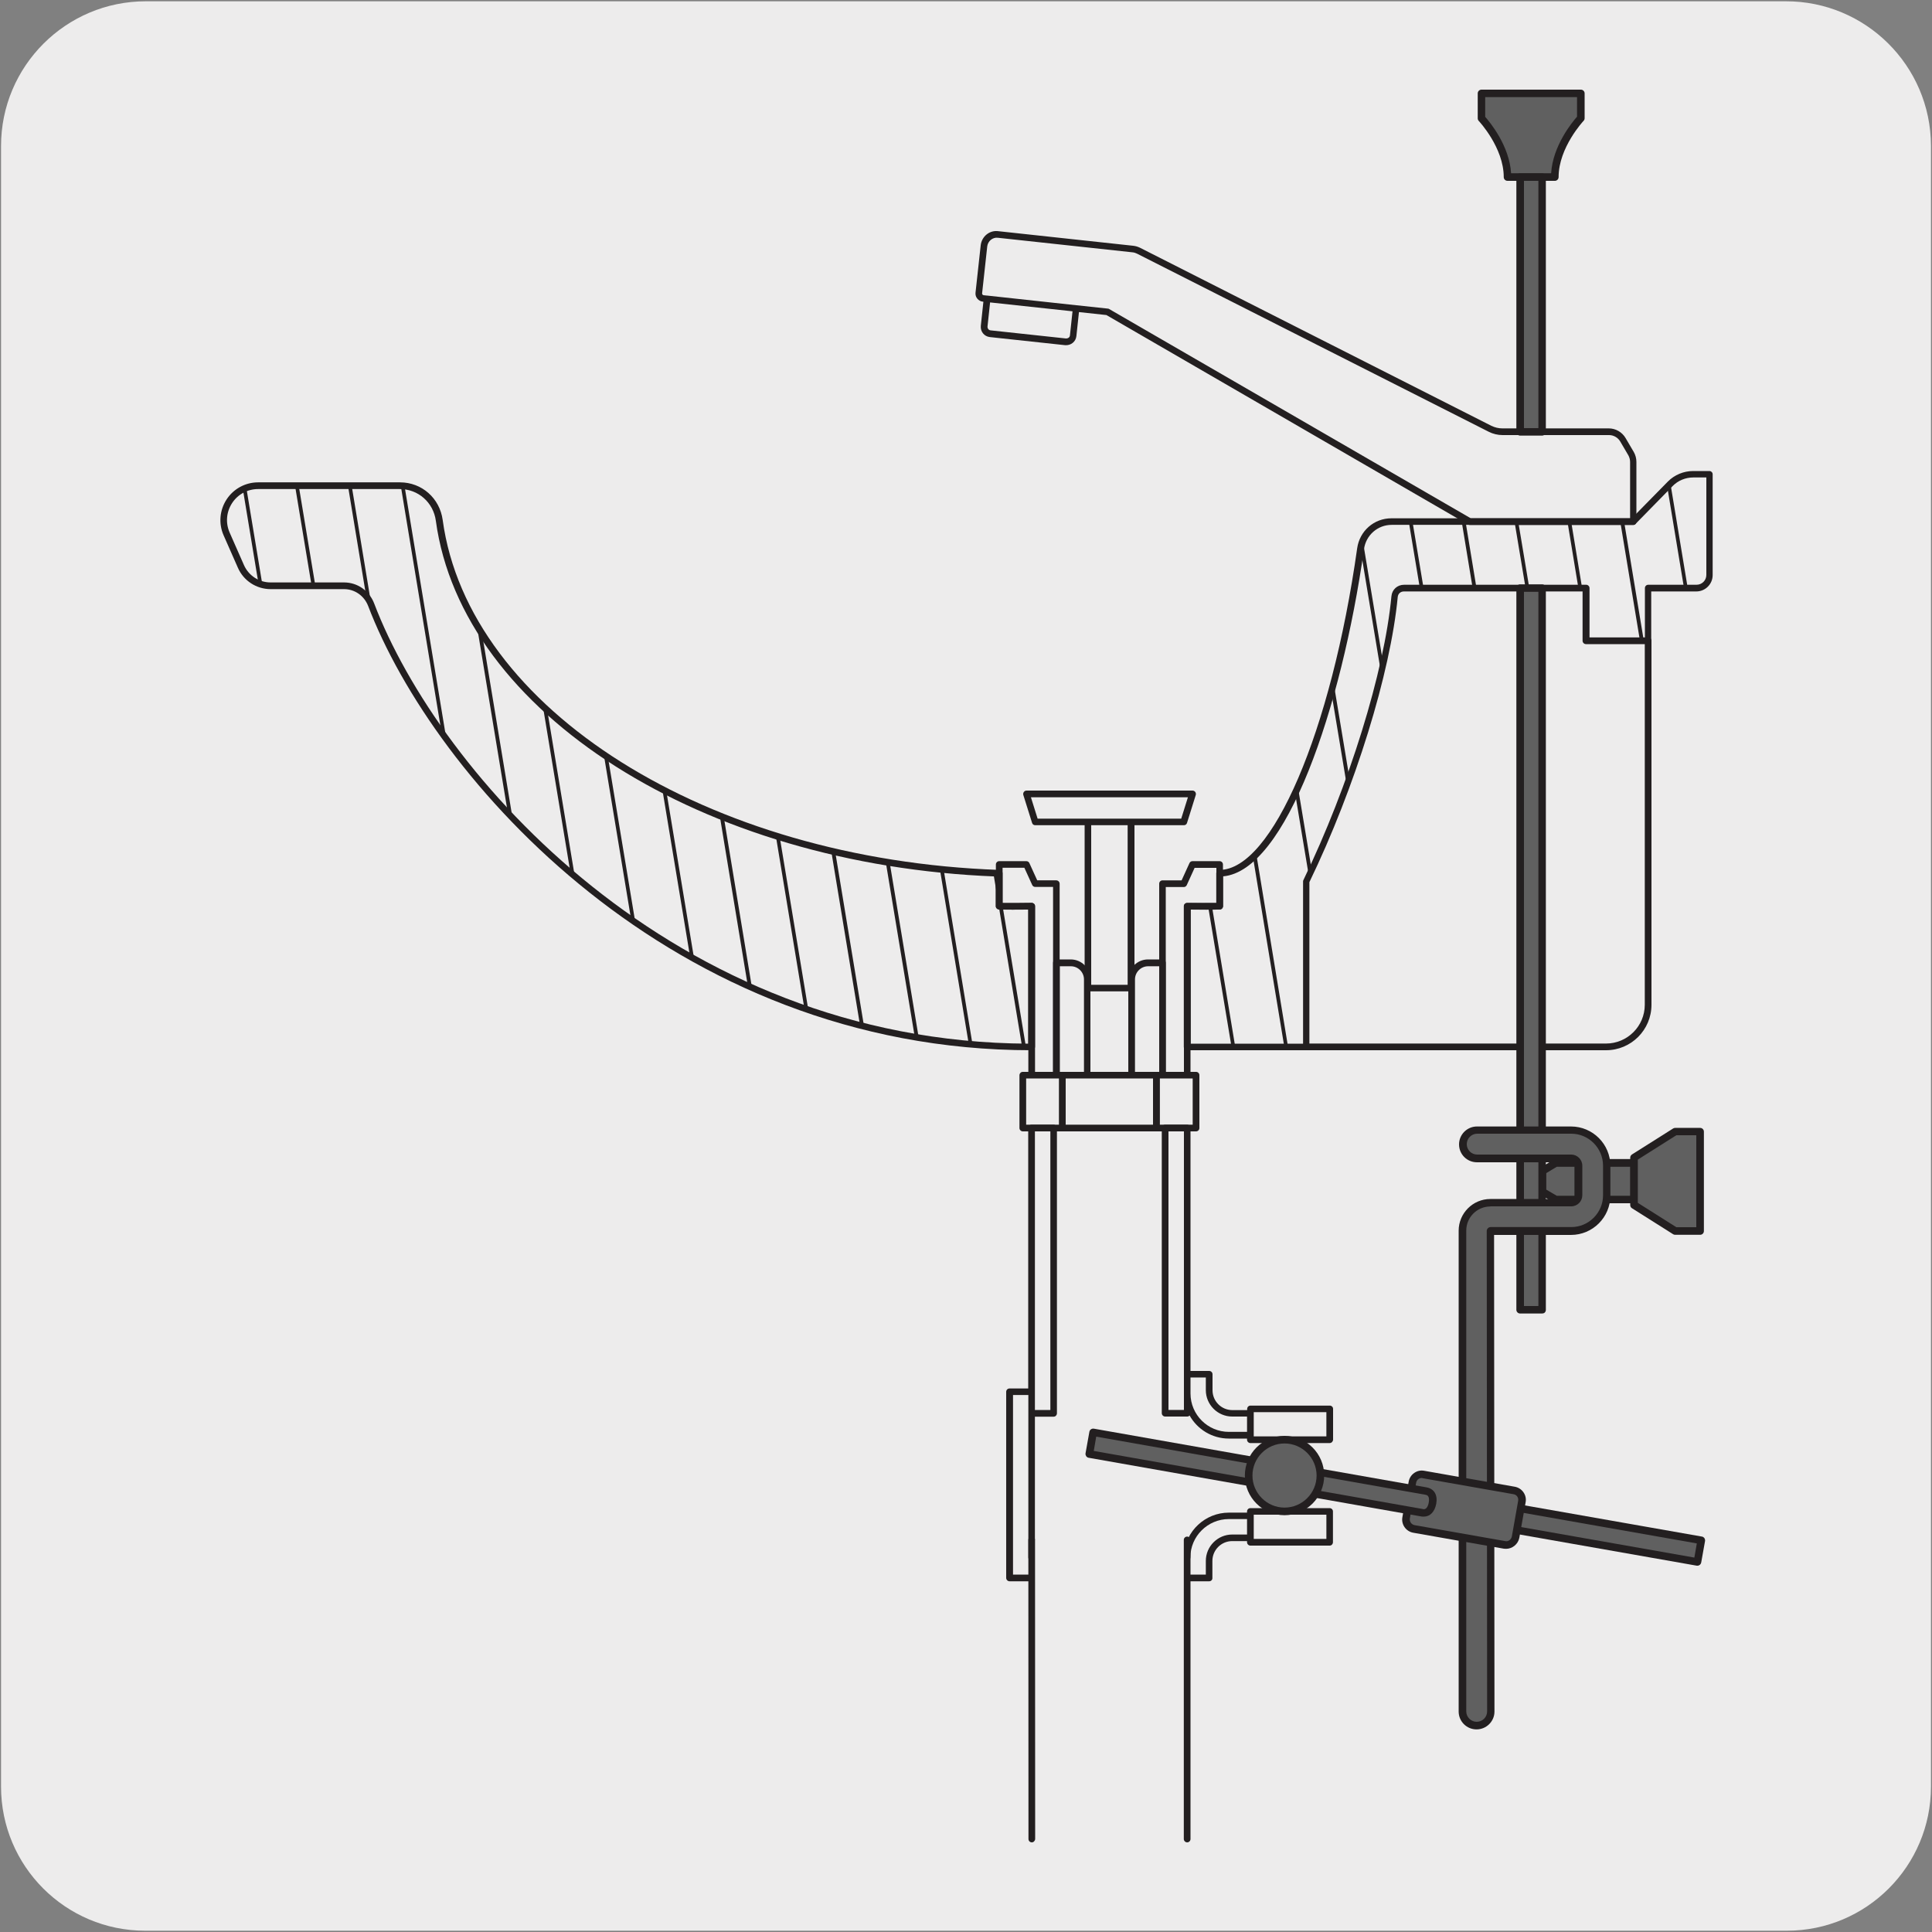<svg enable-background="new 0 0 150 150" viewBox="0 0 150 150" xmlns="http://www.w3.org/2000/svg"><rect x="0" y="0" width="150" height="150" fill="#808080" stroke="none"/><path d="m11.32.1h127.31c6.21-.02 11.27 5 11.29 11.21v.03 127.37c0 6.18-5.01 11.19-11.19 11.19h-127.46c-6.18 0-11.19-5.01-11.19-11.19v-127.37c0-6.21 5.04-11.24 11.24-11.24z" fill="#edecec"/><g fill="#231f20"><path d="m90.25 84.36h-2.39c-.14 0-.26-.12-.26-.26v-8.07c0-.85.69-1.54 1.53-1.54h1.12c.14 0 .26.12.26.26v9.35c0 .14-.12.26-.26.26zm-2.14-.51h1.89v-8.83h-.86c-.56 0-1.02.46-1.02 1.02v7.81zm-3.7.51h-2.39c-.14 0-.26-.12-.26-.26v-9.35c0-.14.11-.26.26-.26h1.11c.85 0 1.53.69 1.53 1.54v8.07c0 .07-.03.13-.07.18s-.11.08-.18.08zm-2.13-.51h1.88v-7.81c0-.56-.46-1.02-1.02-1.02h-.86z"/><path d="m126.81 40.76h-12.69c-.05 0-.09-.01-.13-.03l-28.09-16.27-2.13-.23-.2 1.87c-.05.43-.42.73-.87.7l-5.85-.63c-.44-.05-.74-.43-.7-.87l.2-1.87-.04-.01c-.17-.01-.32-.1-.43-.23s-.16-.3-.14-.47l.4-3.66c.07-.68.67-1.21 1.38-1.11l10.45 1.13c.19.02.36.07.53.15l27.29 13.83c.27.13.56.2.85.2h8.27c.53 0 1.03.29 1.3.75l.64 1.09c.13.23.2.49.2.76v4.64c.01.14-.1.26-.24.26zm-12.62-.52h12.37v-4.38c0-.17-.05-.35-.13-.5l-.64-1.09c-.18-.3-.51-.49-.86-.49h-8.27c-.37 0-.75-.09-1.08-.26l-27.31-13.83c-.11-.05-.22-.09-.35-.1l-10.45-1.13c-.4-.05-.77.26-.82.66l-.4 3.66c0 .04.02.08.03.09s.04.04.08.05l.28.03h.02l6.91.75h.01l2.43.26c.04 0 .07.01.1.03zm-37.32-16.76-.2 1.87c-.01.15.09.29.25.3l5.85.63c.15 0 .29-.09.3-.24l.2-1.87z"/><path d="m80.1 81.54c-27.96 0-46.44-21.17-51.52-34.5-.31-.79-1.04-1.3-1.87-1.3h-5.7c-1.1 0-2.1-.65-2.54-1.66l-1.11-2.52c-.4-.91-.31-1.95.23-2.78s1.46-1.33 2.45-1.33h11.02c1.69 0 3.08 1.23 3.31 2.92 2 14.7 20.58 26.38 43.22 27.17.14.01.25.12.25.26v2.31c.53.01 1.65 0 2.26-.01.07 0 .13.03.18.07.05.05.08.11.08.18v10.93c-.01.14-.12.26-.26.26zm-60.06-43.57c-.82 0-1.58.41-2.02 1.09-.45.69-.52 1.54-.19 2.29l1.11 2.52c.36.82 1.17 1.35 2.07 1.35h5.7c1.04 0 1.96.64 2.34 1.63 5.01 13.17 23.22 34.05 50.78 34.18v-10.41c-.58.01-1.95.01-2.28-.01-.13-.01-.24-.12-.24-.25v-2.31c-22.78-.88-41.44-12.72-43.47-27.61-.19-1.43-1.37-2.47-2.8-2.47z"/><path d="m101.43 81.54h-9.26c-.14 0-.26-.12-.26-.26v-10.92c0-.14.11-.26.26-.26h2.26v-2.3c0-.07.03-.13.07-.18.05-.05.11-.08.18-.08 4.08 0 8.68-10.73 10.69-24.97.19-1.35 1.31-2.33 2.66-2.33h18.66l2.8-2.85c.51-.52 1.23-.82 1.96-.82h1.27c.07 0 .13.03.18.08s.07.11.07.18v7.82c0 .7-.57 1.27-1.27 1.27h-3.5v3.83c0 .14-.11.26-.26.26h-4.81c-.14 0-.26-.12-.26-.26v-3.83h-13.87c-.26 0-.45.17-.48.42-.56 5.91-3.31 14.81-6.86 22.15v12.79c.03.14-.09.26-.23.26zm-9-.51h8.74v-12.6c0-.04.01-.08.03-.11 3.53-7.3 6.28-16.16 6.83-22.03.05-.52.46-.89.99-.89h14.13c.14 0 .26.12.26.26v3.83h4.3v-3.83c0-.14.11-.26.26-.26h3.75c.42 0 .76-.34.76-.76v-7.57h-1.02c-.6 0-1.18.24-1.6.67l-2.87 2.93c-.05.05-.11.08-.18.08h-18.76c-1.09 0-2 .8-2.15 1.89-1.76 12.41-6.06 24.97-10.94 25.4v2.31c0 .07-.03.13-.07.18-.05.05-.11.08-.18.08h-2.26v10.42z"/><path d="m90.25 83.73c-.07 0-.13-.03-.18-.08-.05-.04-.07-.1-.07-.17v-14.87c0-.14.11-.26.26-.26h1.48l.61-1.34c.04-.09.13-.15.23-.15h2.11c.14 0 .26.11.26.26v3.24c0 .13-.1.25-.24.25-.33.03-1.7.02-2.28.01v12.86c0 .14-.11.26-.26.26zm.26-14.87v14.36h1.41v-12.86c0-.07.03-.13.08-.18s.11-.07.18-.07c.61.01 1.72.02 2.26.01v-2.74h-1.69l-.61 1.34c-.04.09-.13.15-.23.15h-1.4zm-8.49 14.87h-1.92c-.14 0-.26-.12-.26-.26v-12.85c-.58 0-1.95.01-2.28-.01-.13-.01-.24-.12-.24-.25v-3.24c0-.14.11-.26.26-.26h2.11c.1 0 .19.06.23.15l.61 1.34h1.48c.14 0 .26.12.26.26v14.87c0 .07-.03.13-.07.18-.05.05-.11.07-.18.07zm-1.67-.51h1.41v-14.36h-1.39c-.1 0-.19-.06-.23-.15l-.61-1.34h-1.69v2.74c.54.01 1.65 0 2.26-.01.07 0 .13.03.18.07.05.05.08.11.08.18v12.87zm7.46-6.25h-3.34c-.14 0-.26-.12-.26-.26v-12.64h-3.84c-.11 0-.21-.07-.24-.18l-.68-2.17c-.02-.08-.01-.16.04-.23s.12-.11.21-.11h12.89c.08 0 .16.04.21.11s.06.15.04.23l-.68 2.17c-.03.11-.13.18-.24.18h-3.84v12.64c-.02.14-.13.26-.27.26zm-3.09-.51h2.83v-12.39h-2.83zm-4.16-12.9h11.15l.52-1.66h-12.19z"/></g><path d="m89.78 83.48h3.08v4.1h-3.08z" fill="#edecec"/><path d="m89.78 87.84c-.07 0-.13-.03-.18-.08s-.07-.11-.07-.18v-4.1c0-.14.11-.26.26-.26h3.08c.07 0 .13.03.18.08s.07.11.07.18v4.1c0 .14-.11.26-.26.26zm.26-4.11v3.59h2.56v-3.59z" fill="#231f20"/><path d="m79.41 83.48h3.08v4.1h-3.08z" fill="#edecec"/><path d="m82.49 87.84h-3.08c-.14 0-.26-.12-.26-.26v-4.1c0-.07.03-.13.07-.18.05-.05.11-.08.18-.08h3.08c.14 0 .26.12.26.26v4.1c0 .07-.03.13-.07.18-.05.05-.12.08-.18.08zm-2.82-.52h2.56v-3.59h-2.56z" fill="#231f20"/><path d="m82.49 83.48h7.29v4.1h-7.29z" fill="#edecec"/><path d="m89.78 87.84h-7.29c-.14 0-.26-.12-.26-.26v-4.1c0-.14.11-.26.26-.26h7.29c.14 0 .26.12.26.26v4.1c0 .14-.12.26-.26.26zm-7.04-.52h6.78v-3.59h-6.78z" fill="#231f20"/><path d="m93.88 122.77h-15.5c-.14 0-.26-.12-.26-.26v-14.45c0-.14.11-.26.26-.26h1.45v-20.22c0-.14.11-.26.26-.26h1.71c.14 0 .26.12.26.26v22.15c0 .07-.03.13-.07.18-.05.05-.11.08-.18.08h-1.46v10.69h11.57c.13-1.81 1.65-3.24 3.49-3.24h1.41v-.09c0-.14.11-.26.26-.26h6.15c.14 0 .26.11.26.26v2.39c0 .07-.03.13-.07.18-.05.05-.11.08-.18.08h-6.16c-.14 0-.26-.12-.26-.26v-.09h-1.15c-.85 0-1.54.69-1.54 1.54v1.32c.01.14-.1.26-.25.26zm-15.24-.52h14.98v-1.06c0-1.13.92-2.05 2.05-2.05h1.15v-1.2h-1.41c-1.65 0-2.99 1.34-2.99 2.98 0 .14-.11.26-.26.26h-12.06c-.14 0-.26-.12-.26-.26v-12.61h-1.19v13.94zm18.7-2.77h5.64v-1.88h-5.64zm-16.99-10.01h1.2v-21.63h-1.2zm22.88 2.57h-6.15c-.14 0-.26-.12-.26-.26v-.09h-1.41c-1.31 0-2.45-.72-3.05-1.79-.05.05-.11.08-.19.08h-1.71c-.14 0-.26-.12-.26-.26v-22.14c0-.14.11-.26.26-.26h1.71c.14 0 .26.12.26.26v18.86h1.45c.14 0 .26.11.26.26v1.24c0 .85.69 1.54 1.54 1.54h1.15v-.09c0-.14.11-.26.26-.26h6.16c.07 0 .13.03.18.08s.07.11.07.18v2.39c-.01.14-.12.26-.27.26zm-5.89-.52h5.64v-1.88h-5.64zm-4.91-4.57v1.24c0 1.65 1.34 2.98 2.98 2.98h1.41v-1.19h-1.15c-1.13 0-2.05-.92-2.05-2.05v-.98zm-1.71 2.52h1.2v-21.63h-1.2z" fill="#231f20"/><path d="m80.11 142.78-.01-23.22 12.07.01v23.21z" fill="#edecec"/><path d="m124.69 81.54h-23.26c-.14 0-.26-.12-.26-.26s.11-.26.26-.26h23.26c1.66 0 3.01-1.35 3.01-3.01v-28.27c0-.14.11-.26.26-.26s.26.12.26.26v28.27c0 1.95-1.58 3.53-3.53 3.53z" fill="#231f20"/><path d="m80.11 143.04c-.14 0-.26-.11-.26-.26l-.01-23.22c0-.14.11-.26.26-.26.14 0 .26.11.26.26l.01 23.22c-.01.14-.12.26-.26.26z" fill="#231f20"/><path d="m95.76 81.43c-.07 0-.13-.05-.14-.12l-1.82-10.93c-.01-.08.04-.15.12-.17.1 0 .16.05.17.12l1.81 10.93c.01.08-.04.15-.12.17-.01 0-.02 0-.02 0zm4.1 0c-.07 0-.13-.05-.14-.12l-2.45-14.82c-.01-.08.04-.15.12-.17.1 0 .16.05.17.12l2.44 14.82c.01.08-.04.15-.12.17-.01 0-.02 0-.02 0zm1.87-13.48c-.07 0-.13-.05-.14-.12l-1.07-6.43c-.01-.08.04-.15.12-.17.1-.01.16.05.17.12l1.07 6.43c.01.08-.04.15-.12.17-.01 0-.02 0-.03 0zm2.94-7.06c-.07 0-.13-.05-.14-.12l-1.22-7.35c-.01-.08.04-.15.12-.17.1 0 .16.05.17.12l1.22 7.35c.01.08-.04.15-.12.17-.02 0-.02 0-.03 0zm2.65-8.79c-.07 0-.13-.05-.14-.12l-1.61-9.7c-.01-.08.04-.15.12-.17h.02c.07 0 .13.05.14.12l1.61 9.7c.01.08-.04.15-.12.17-.01 0-.02 0-.02 0zm20.15-2.21c-.07 0-.13-.05-.14-.12l-1.53-9.25c-.01-.08.04-.15.12-.17.09.01.16.04.17.12l1.53 9.25c.01.08-.04.15-.12.17-.02 0-.02 0-.03 0zm3.42-4.09c-.07 0-.13-.05-.14-.12l-1.32-7.98c-.01-.08.04-.15.12-.17h.02c.07 0 .13.05.14.12l1.32 7.98c.01.08-.04.15-.12.17 0 0-.01 0-.02 0zm-16.41 0c-.07 0-.13-.05-.14-.12l-.85-5.16c-.01-.08.04-.15.12-.17.09.01.16.04.17.12l.85 5.16c.01.08-.04.15-.12.17-.01 0-.02 0-.03 0zm4.11 0c-.07 0-.13-.05-.14-.12l-.86-5.16c-.01-.08.04-.15.12-.17h.02c.07 0 .13.05.14.12l.86 5.16c.01.08-.04.15-.12.17-.01 0-.02 0-.02 0zm-8.21 0c-.07 0-.13-.05-.14-.12l-.86-5.16c-.01-.08.04-.15.12-.17h.02c.07 0 .13.05.14.12l.86 5.16c.01.08-.04.15-.12.17-.01 0-.01 0-.02 0zm12.31 0c-.07 0-.13-.05-.14-.12l-.85-5.16c-.01-.08.04-.15.12-.17h.02c.07 0 .13.05.14.12l.85 5.16c.01.08-.04.15-.12.17-.01 0-.02 0-.02 0z" fill="#231f20"/><path d="m79.5 81.42c-.07 0-.13-.05-.14-.12l-1.81-10.91-.11-.69-.31-1.88c-.01-.08.04-.15.12-.17.09 0 .16.04.17.12l.31 1.87.11.7 1.81 10.92c.01.08-.04.15-.12.17-.01-.01-.02-.01-.03-.01zm-4.14-.2c-.07 0-.13-.05-.14-.12l-2.24-13.57c-.01-.08.04-.15.12-.17h.02c.07 0 .13.05.14.12l2.24 13.57c.01.08-.04.15-.12.17 0 0-.01 0-.02 0zm-4.19-.54c-.07 0-.13-.05-.14-.12l-2.25-13.57c-.01-.08.04-.15.12-.17.09 0 .16.05.17.12l2.25 13.57c.01.08-.04.15-.12.17-.01 0-.02 0-.03 0zm-4.25-.91c-.07 0-.13-.05-.14-.12l-2.23-13.5c-.01-.08.04-.15.12-.17.1 0 .16.05.17.12l2.23 13.5c.01.08-.04.15-.12.17-.02 0-.03 0-.03 0zm-4.32-1.3c-.07 0-.13-.05-.14-.12l-2.21-13.36c-.01-.08.04-.15.12-.17h.02c.07 0 .13.05.14.12l2.21 13.36c.01.08-.04.15-.12.17-.01 0-.01 0-.02 0zm-4.39-1.75c-.07 0-.13-.05-.14-.12l-2.17-13.15c-.01-.08.04-.15.12-.17.1 0 .16.04.17.12l2.17 13.15c.01.08-.04.15-.12.17-.02 0-.03 0-.03 0zm-4.48-2.24c-.07 0-.13-.05-.14-.12l-2.14-12.91c-.01-.08.04-.15.12-.17h.02c.07 0 .13.05.14.12l2.14 12.91c.01.08-.04.15-.12.17 0 0-.01 0-.02 0zm-4.57-2.85c-.07 0-.13-.05-.14-.12l-2.11-12.74c-.01-.08.04-.15.12-.17h.02c.07 0 .13.05.14.12l2.11 12.74c.01.08-.04.15-.12.17-.01 0-.01 0-.02 0zm-4.7-3.57c-.07 0-.13-.05-.14-.12l-2.13-12.86c-.01-.08.04-.15.12-.17h.02c.07 0 .13.05.14.12l2.13 12.86c.01.08-.04.15-.12.17 0 0-.01 0-.02 0zm-4.85-4.57c-.07 0-.13-.05-.14-.12l-2.39-14.46c-.01-.08.04-.15.12-.17.1-.01.16.05.17.12l2.39 14.46c.01.08-.04.15-.12.17-.02 0-.03 0-.03 0zm-5.13-6.15c-.07 0-.13-.05-.14-.12l-3.22-19.48c-.01-.08.04-.15.12-.17h.02c.07 0 .13.05.14.12l3.22 19.48c.01.08-.04.15-.12.17 0 0-.01 0-.02 0zm-5.86-10.63c-.07 0-.13-.05-.14-.12l-1.46-8.85c-.01-.08.04-.15.12-.17h.02c.07 0 .13.05.14.12l1.46 8.85c.01.08-.04.15-.12.17 0 0-.01 0-.02 0zm-4.28-1.08c-.07 0-.13-.05-.14-.12l-1.29-7.77c-.01-.08.04-.15.12-.17h.02c.07 0 .13.05.14.12l1.29 7.77c.01.08-.04.15-.12.17 0 0-.01 0-.02 0zm-4.12-.13c-.07 0-.13-.05-.14-.12l-1.23-7.43c-.01-.08.04-.15.12-.17h.02c.07 0 .13.05.14.12l1.23 7.43c.01.08-.04.15-.12.17-.01 0-.02 0-.02 0z" fill="#231f20"/><path d="m120.79 90.29-1.03.62v1.61l1.03.61h6.09v-2.84z" fill="#606060"/><path d="m126.88 93.42h-6.09c-.05 0-.1-.01-.15-.04l-1.03-.62c-.09-.05-.14-.15-.14-.25v-1.61c0-.1.05-.2.14-.25l1.03-.62c.05-.03.1-.04.15-.04h6.09c.16 0 .29.13.29.29v2.84c0 .17-.13.3-.29.3zm-6.01-.58h5.71v-2.25h-5.71l-.82.49v1.28z" fill="#231f20"/><path d="m122.74 7.25v1.93s-2.02 2.13-2.02 4.56h-3.68c0-2.43-2.02-4.56-2.02-4.56v-1.93z" fill="#606060"/><path d="m120.72 14.04h-3.68c-.16 0-.29-.13-.29-.29 0-2.29-1.92-4.34-1.94-4.36-.05-.05-.08-.13-.08-.2v-1.94c0-.16.13-.29.29-.29h7.72c.16 0 .29.13.29.29v1.93c0 .07-.03.15-.08.2-.02.02-1.94 2.08-1.94 4.36 0 .17-.13.3-.29.3zm-3.4-.59h3.11c.13-2.14 1.64-3.97 2.01-4.39v-1.52h-7.13v1.53c.37.42 1.88 2.24 2.01 4.38z" fill="#231f20"/><path d="m118.02 13.75h1.71v19.78h-1.71z" fill="#606060"/><path d="m119.73 33.82h-1.71c-.16 0-.29-.13-.29-.29v-19.78c0-.16.13-.29.29-.29h1.71c.16 0 .29.13.29.29v19.78c0 .16-.13.29-.29.29zm-1.41-.58h1.12v-19.2h-1.12z" fill="#231f20"/><path d="m118.02 45.66h1.71v56.03h-1.71z" fill="#606060"/><path d="m119.73 101.98h-1.71c-.16 0-.29-.13-.29-.29v-56.03c0-.16.13-.29.29-.29h1.71c.16 0 .29.13.29.29v56.04c0 .08-.03.15-.09.21-.05.05-.13.07-.2.07zm-1.41-.58h1.12v-55.45h-1.12z" fill="#231f20"/><path d="m114.64 133.98c-.61 0-1.1-.49-1.1-1.1v-37.33c0-1.19.97-2.16 2.17-2.16h6.26c.31 0 .57-.25.57-.57v-2.3c0-.31-.25-.57-.57-.57h-7.3c-.61 0-1.1-.49-1.1-1.1s.49-1.1 1.1-1.1h7.3c1.53 0 2.77 1.24 2.77 2.77v2.3c0 1.52-1.24 2.77-2.76 2.77h-6.26l.03 37.3c-.01.59-.5 1.09-1.11 1.09" fill="#606060"/><path d="m114.64 134.27c-.77 0-1.39-.62-1.39-1.39v-37.33c0-1.35 1.1-2.46 2.46-2.46h6.26c.15 0 .27-.12.27-.27v-2.3c0-.15-.12-.28-.27-.28h-7.3c-.77 0-1.39-.62-1.39-1.39s.63-1.39 1.39-1.39h7.3c1.69 0 3.06 1.37 3.06 3.06v2.3c0 1.69-1.37 3.06-3.06 3.06h-5.97l.03 37.01c0 .75-.62 1.38-1.39 1.38zm1.07-40.6c-1.03 0-1.87.84-1.87 1.87v37.33c0 .44.36.81.81.81s.81-.36.81-.81l-.03-37.3c0-.08.03-.15.09-.21s.13-.09.21-.09h6.26c1.36 0 2.47-1.11 2.47-2.47v-2.3c0-1.36-1.11-2.48-2.47-2.48h-7.3c-.44 0-.81.36-.81.81s.36.81.81.81h7.3c.47 0 .86.39.86.86v2.3c0 .47-.38.86-.86.86h-6.28z" fill="#231f20"/><path d="m122.62 110.34h1.7v17.19h-1.7z" fill="#606060" transform="matrix(.173 -.985 .985 .173 -15.085 219.899)"/><path d="m131.79 121.56c-.02 0-.03 0-.05 0l-16.93-2.98c-.08-.01-.14-.06-.19-.12-.04-.07-.06-.14-.05-.22l.3-1.68c.03-.16.18-.25.34-.24l16.93 2.98c.08.01.14.06.19.12.04.07.06.14.05.22l-.3 1.68c-.03.14-.15.24-.29.24zm-16.59-3.51 16.35 2.88.19-1.1-16.35-2.88z" fill="#231f20"/><path d="m110.51 114.47 7.04 1.24c.4.07.67.45.6.86l-.49 2.77c-.07.4-.45.67-.86.6l-7.04-1.24c-.4-.07-.67-.45-.6-.86l.49-2.77c.07-.4.46-.67.86-.6" fill="#606060"/><path d="m116.93 120.25c-.06 0-.12-.01-.17-.01l-7.04-1.24c-.56-.1-.94-.64-.84-1.2l.49-2.77c.05-.27.2-.51.43-.67s.5-.22.77-.17l7.04 1.24c.27.05.51.2.67.43s.22.5.17.77l-.49 2.77c-.1.49-.54.85-1.03.85zm-6.55-5.5c-.09 0-.18.03-.25.08-.1.07-.16.17-.18.29l-.49 2.77c-.04.24.12.47.36.52l7.04 1.24c.24.06.47-.12.52-.36l.49-2.77c.02-.12 0-.23-.07-.33s-.17-.16-.29-.18l-7.04-1.24c-.04-.01-.06-.02-.09-.02z" fill="#231f20"/><path d="m84.88 111.21 25.84 4.56c.47.08.59.46.51.93-.08.46-.34.84-.8.75l-25.84-4.56z" fill="#606060"/><path d="m110.54 117.75c-.06 0-.12 0-.18-.01l-25.84-4.56c-.08-.01-.14-.06-.19-.12-.04-.07-.06-.14-.05-.22l.3-1.68c.03-.16.18-.26.34-.24l25.84 4.56c.59.11.87.58.75 1.27-.12.63-.48 1-.97 1zm-25.62-5.1 25.55 4.51c.27.09.42-.25.46-.52.09-.53-.16-.57-.27-.59l-25.55-4.51z" fill="#231f20"/><path d="m96.94 114.56c0 1.54 1.25 2.78 2.78 2.78s2.78-1.25 2.78-2.78c0-1.54-1.25-2.78-2.78-2.78s-2.78 1.25-2.78 2.78" fill="#606060"/><path d="m99.73 117.64c-1.7 0-3.08-1.38-3.08-3.08s1.38-3.08 3.08-3.08 3.08 1.38 3.08 3.08-1.39 3.08-3.08 3.08zm0-5.57c-1.37 0-2.49 1.12-2.49 2.49s1.12 2.49 2.49 2.49 2.49-1.12 2.49-2.49-1.12-2.49-2.49-2.49z" fill="#231f20"/><path d="m92.17 143.04c-.14 0-.26-.12-.26-.26v-23.22c0-.14.11-.26.26-.26.14 0 .26.12.26.26v23.22c0 .14-.11.26-.26.26z" fill="#231f20"/><path d="m130.07 87.85h1.93v7.73h-1.93l-3.2-2.02v-3.69z" fill="#606060"/><path d="m132 95.87h-1.93c-.06 0-.11-.01-.16-.04l-3.2-2.02c-.09-.05-.14-.15-.14-.25v-3.68c0-.1.05-.19.14-.25l3.2-2.02c.05-.03.1-.04.16-.04h1.93c.16 0 .29.13.29.29v7.72c0 .16-.13.29-.29.29zm-1.85-.59h1.55v-7.14h-1.55l-2.99 1.89v3.36z" fill="#231f20"/></svg>
